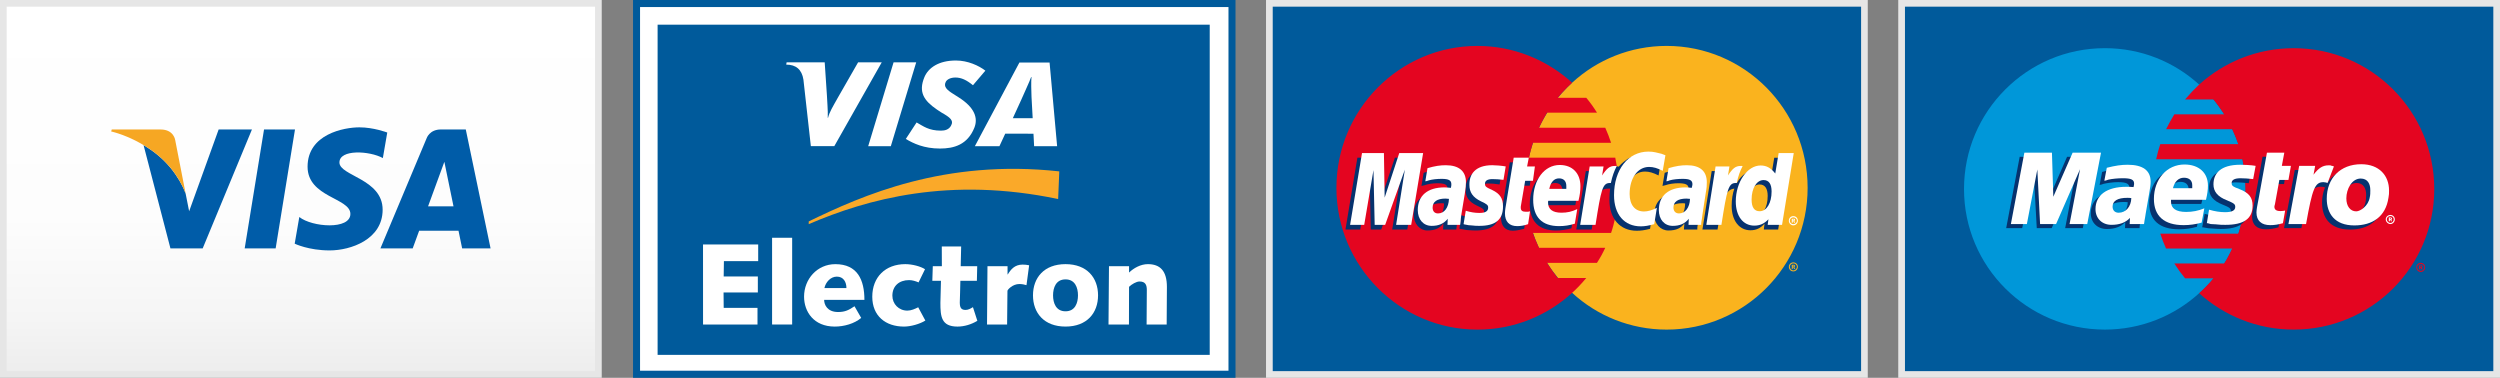 <?xml version="1.0" encoding="UTF-8" standalone="no"?>
<svg
   version="1.1"
   id="Layer_1"
   x="0px"
   y="0px"
   width="158.826"
   height="24"
   viewBox="0 0 158.826 24"
   enable-background="new 0 0 198.992 24"
   xml:space="preserve"
   sodipodi:docname="payment_info.svg"
   inkscape:version="1.2.1 (9c6d41e410, 2022-07-14)"
   xmlns:inkscape="http://www.inkscape.org/namespaces/inkscape"
   xmlns:sodipodi="http://sodipodi.sourceforge.net/DTD/sodipodi-0.dtd"
   xmlns="http://www.w3.org/2000/svg"
   xmlns:svg="http://www.w3.org/2000/svg"><rect x="0" y="0" width="158.826" height="24" fill="#808080" stroke="none"/><defs
     id="defs196" /><sodipodi:namedview
     id="namedview194"
     pagecolor="#ffffff"
     bordercolor="#666666"
     borderopacity="1.0"
     inkscape:showpageshadow="2"
     inkscape:pageopacity="0.0"
     inkscape:pagecheckerboard="0"
     inkscape:deskcolor="#d1d1d1"
     showgrid="false"
     inkscape:zoom="4.2961128"
     inkscape:cx="111.61253"
     inkscape:cy="3.724297"
     inkscape:window-width="1920"
     inkscape:window-height="1017"
     inkscape:window-x="-8"
     inkscape:window-y="-8"
     inkscape:window-maximized="1"
     inkscape:current-layer="Layer_1" /><g
     id="g562"
     transform="translate(-40.166)"><g
       id="VISA"><linearGradient
         id="SVGID_2_"
         gradientUnits="userSpaceOnUse"
         x1="59.245"
         y1="0.283"
         x2="59.245"
         y2="23.717"><stop
           offset="0"
           stop-color="#FFFFFF"
           id="stop32" /><stop
           offset="0.576"
           stop-color="#FDFDFD"
           id="stop34" /><stop
           offset="0.851"
           stop-color="#F5F5F5"
           id="stop36" /><stop
           offset="1"
           stop-color="#EDEDED"
           id="stop38" /></linearGradient><rect
         x="40.308"
         y="0.283"
         fill="url(#SVGID_2_)"
         width="37.874"
         height="23.434"
         id="rect41"
         style="fill:url(#SVGID_2_)" /><path
         fill="#e6e6e6"
         d="M 78.395,0 H 77.97 40.591 40.166 V 0.425 23.576 24 h 0.425 37.379 0.425 V 23.576 0.425 Z M 40.591,0.425 H 77.97 v 23.151 0 0 H 40.591 Z"
         id="path43" /><g
         id="g59"><g
           id="g51"><polygon
             fill="#005ca8"
             points="57.678,15.779 55.711,15.779 56.94,8.226 58.907,8.226 "
             id="polygon45" /><path
             fill="#005ca8"
             d="m 69.526,15.779 h 1.806 L 69.757,8.225 h -1.581 c -0.73,0 -0.908,0.563 -0.908,0.563 l -2.933,6.991 h 2.05 l 0.41,-1.121 h 2.5 z m -2.164,-2.672 1.034,-2.827 0.581,2.827 z"
             id="path47" /><path
             fill="#005ca8"
             d="m 64.489,10.042 0.28,-1.623 c 0,0 -0.866,-0.329 -1.769,-0.329 -0.976,0 -3.294,0.427 -3.294,2.501 0,1.952 2.72,1.976 2.72,3 0,1.025 -2.439,0.842 -3.245,0.195 l -0.293,1.695 c 0,0 0.878,0.428 2.22,0.428 1.342,0 3.367,-0.695 3.367,-2.587 0,-1.964 -2.745,-2.146 -2.745,-3 0,-0.854 1.917,-0.743 2.759,-0.28 z"
             id="path49" /></g><g
           id="g55"><path
             fill="#005ca8"
             d="m 54.057,8.226 -1.875,5.196 -0.222,-1.12 v 0 c 0,0 -0.446,-1.378 -1.812,-2.484 -0.29,-0.234 -0.581,-0.432 -0.862,-0.601 l 1.708,6.562 h 2.049 l 3.129,-7.554 h -2.115 z"
             id="path53" /></g><path
           fill="#f6a723"
           d="M 51.96,12.303 51.298,8.906 c 0,0 -0.08,-0.68 -0.933,-0.68 h -3.099 l -0.037,0.128 c 0,0 0.005,0.001 0.013,0.002 0.003,10e-4 0.008,0.002 0.014,0.003 0.008,10e-4 0.016,0.003 0.027,0.006 0.008,0.003 0.017,0.005 0.027,0.008 0.011,0.002 0.023,0.006 0.037,0.009 0.013,0.003 0.026,0.007 0.042,0.011 0.013,0.003 0.029,0.008 0.043,0.012 0.034,0.009 0.071,0.021 0.113,0.033 0.017,0.005 0.032,0.009 0.049,0.015 0.024,0.008 0.051,0.017 0.078,0.025 0.019,0.006 0.038,0.013 0.059,0.02 0.029,0.009 0.058,0.02 0.089,0.03 0.021,0.007 0.042,0.015 0.062,0.022 0.033,0.012 0.066,0.024 0.102,0.037 0.017,0.006 0.036,0.014 0.053,0.021 0.071,0.027 0.145,0.057 0.222,0.089 0.023,0.01 0.046,0.019 0.07,0.029 0.038,0.016 0.078,0.034 0.118,0.052 0.028,0.013 0.057,0.026 0.085,0.04 0.04,0.018 0.08,0.037 0.121,0.057 0.031,0.015 0.062,0.031 0.094,0.046 0.041,0.021 0.082,0.041 0.124,0.063 0.037,0.019 0.075,0.04 0.112,0.061 0.066,0.036 0.133,0.073 0.201,0.113 0.034,0.02 0.068,0.039 0.104,0.06 v 0 c 0.281,0.169 0.572,0.367 0.862,0.601 1.365,1.105 1.81,2.484 1.81,2.484 z"
           id="path57" /></g></g><g
       id="ELECTRON"><rect
         x="80.382"
         y="0"
         fill-rule="evenodd"
         clip-rule="evenodd"
         fill="#005a9b"
         width="38.277"
         height="24"
         id="rect62" /><rect
         x="80.829"
         y="0.448"
         fill-rule="evenodd"
         clip-rule="evenodd"
         fill="#ffffff"
         width="37.383"
         height="23.103"
         id="rect64" /><rect
         x="81.944"
         y="1.568"
         fill-rule="evenodd"
         clip-rule="evenodd"
         fill="#005a9b"
         width="35.076"
         height="20.977"
         id="rect66" /><g
         id="g94"><path
           fill-rule="evenodd"
           clip-rule="evenodd"
           fill="#faa929"
           d="m 91.544,14.24 c 3.718,-1.597 8.936,-3.044 15.846,-1.595 l 0.073,-1.757 c -7.291,-0.797 -12.522,1.529 -15.919,3.179 z"
           id="path68" /><polygon
           fill-rule="evenodd"
           clip-rule="evenodd"
           fill="#ffffff"
           points="86.142,17.566 88.312,17.566 88.312,18.58 86.134,18.58 86.143,19.559 88.29,19.559 88.29,20.616 84.831,20.616 84.829,15.531 88.334,15.531 88.334,16.59 86.156,16.59 "
           id="polygon70" /><rect
           x="89.217"
           y="15.105"
           fill-rule="evenodd"
           clip-rule="evenodd"
           fill="#ffffff"
           width="1.275"
           height="5.511"
           id="rect72" /><path
           fill-rule="evenodd"
           clip-rule="evenodd"
           fill="#ffffff"
           d="m 94.878,20.197 c -0.432,0.367 -1.092,0.551 -1.679,0.551 -1.342,0 -1.95,-0.955 -1.95,-1.903 0,-1.116 0.836,-2.063 1.986,-2.063 1.408,0 1.848,0.998 1.848,2.27 h -2.559 c 0,0.287 0.184,0.771 0.888,0.771 0.446,0 0.696,-0.133 1.041,-0.367 z M 93.94,18.302 c 0,-0.383 -0.184,-0.728 -0.609,-0.728 -0.402,0 -0.711,0.359 -0.791,0.728 z"
           id="path74" /><path
           fill-rule="evenodd"
           clip-rule="evenodd"
           fill="#ffffff"
           d="m 98.954,20.365 c -0.352,0.221 -0.931,0.383 -1.355,0.383 -1.174,0 -2.017,-0.676 -2.017,-1.896 0,-1.249 0.836,-2.071 2.097,-2.071 0.439,0 0.969,0.139 1.254,0.322 l -0.41,0.838 c -0.191,-0.081 -0.396,-0.146 -0.602,-0.146 -0.639,0 -1.062,0.381 -1.062,0.991 0,0.529 0.41,0.948 0.953,0.948 0.241,0 0.483,-0.11 0.688,-0.213 z"
           id="path76" /><path
           fill-rule="evenodd"
           clip-rule="evenodd"
           fill="#ffffff"
           d="m 99.427,16.913 h 0.576 l -0.005,-1.257 h 1.231 l -0.029,1.257 h 1.049 l -0.021,0.925 h -1.049 c 0,0.515 -0.037,1.059 -0.037,1.375 0,0.323 0.081,0.477 0.367,0.477 0.176,0 0.322,-0.088 0.469,-0.176 l 0.279,0.867 c -0.375,0.228 -0.829,0.367 -1.262,0.367 -1.033,0 -1.085,-0.654 -1.085,-1.506 0,-0.456 0.036,-0.912 0.036,-1.404 h -0.549 z"
           id="path78" /><path
           fill-rule="evenodd"
           clip-rule="evenodd"
           fill="#ffffff"
           d="m 102.901,16.913 h 1.275 v 0.521 h 0.016 c 0.19,-0.315 0.439,-0.624 0.938,-0.624 0.14,0 0.286,0.014 0.418,0.043 l -0.169,1.264 c -0.125,-0.036 -0.264,-0.073 -0.455,-0.073 -0.425,0 -0.754,0.36 -0.754,0.435 l -0.022,2.138 h -1.276 z"
           id="path80" /><path
           fill-rule="evenodd"
           clip-rule="evenodd"
           fill="#ffffff"
           d="m 107.859,16.781 c 1.364,0 2.067,0.866 2.067,1.982 0,1.117 -0.703,1.984 -2.067,1.984 -1.364,0 -2.067,-0.867 -2.067,-1.984 0,-1.116 0.703,-1.982 2.067,-1.982 m 0,2.996 c 0.608,0 0.792,-0.527 0.792,-1.014 0,-0.484 -0.184,-1.014 -0.792,-1.014 -0.608,0 -0.792,0.529 -0.792,1.014 0,0.487 0.184,1.014 0.792,1.014"
           id="path82" /><path
           fill-rule="evenodd"
           clip-rule="evenodd"
           fill="#ffffff"
           d="m 110.62,16.913 h 1.275 v 0.403 c 0.293,-0.285 0.74,-0.535 1.195,-0.535 0.784,0 1.21,0.433 1.21,1.447 0,0.756 -0.008,1.572 -0.015,2.388 h -1.275 c 0.007,-0.713 0.014,-1.433 0.014,-2.197 0,-0.302 -0.08,-0.536 -0.461,-0.536 -0.206,0 -0.499,0.176 -0.668,0.338 l -0.006,2.396 h -1.299 z"
           id="path84" /><polygon
           fill-rule="evenodd"
           clip-rule="evenodd"
           fill="#ffffff"
           points="95.323,9.286 96.935,3.961 98.373,3.961 96.761,9.286 "
           id="polygon86" /><path
           fill-rule="evenodd"
           clip-rule="evenodd"
           fill="#ffffff"
           d="m 94.681,3.961 -1.294,2.258 c -0.329,0.591 -0.522,0.89 -0.614,1.263 h -0.02 C 92.775,7.009 92.71,6.428 92.703,6.099 L 92.56,3.961 h -2.42 l -0.025,0.144 c 0.623,0 0.992,0.313 1.093,0.953 l 0.472,4.227 h 1.49 l 3.013,-5.324 z"
           id="path88" /><path
           fill-rule="evenodd"
           clip-rule="evenodd"
           fill="#ffffff"
           d="m 105.864,9.286 -0.041,-0.792 -1.795,-10e-4 -0.367,0.793 H 102.1 l 2.83,-5.315 h 1.916 l 0.479,5.315 z M 105.698,6.145 C 105.682,5.75 105.669,5.216 105.696,4.893 h -0.021 c -0.088,0.265 -0.463,1.059 -0.629,1.449 l -0.535,1.167 h 1.262 z"
           id="path90" /><path
           fill-rule="evenodd"
           clip-rule="evenodd"
           fill="#ffffff"
           d="m 99.883,9.437 c -1.015,0 -1.688,-0.322 -2.17,-0.61 l 0.685,-1.048 c 0.431,0.241 0.771,0.521 1.55,0.521 0.252,0 0.493,-0.065 0.631,-0.304 0.199,-0.346 -0.047,-0.533 -0.608,-0.851 L 99.694,6.963 c -0.833,-0.57 -1.192,-1.111 -0.802,-2.057 0.252,-0.604 0.913,-1.062 2.005,-1.062 0.753,0 1.458,0.326 1.87,0.645 l -0.789,0.926 c -0.4,-0.326 -0.732,-0.49 -1.113,-0.49 -0.304,0 -0.535,0.117 -0.614,0.276 -0.149,0.297 0.049,0.5 0.486,0.772 l 0.33,0.21 c 1.011,0.639 1.251,1.309 0.999,1.936 -0.437,1.077 -1.291,1.318 -2.183,1.318"
           id="path92" /></g></g><g
       id="MASTERCARD"><rect
         x="120.74"
         y="0.283"
         fill="#005a9b"
         width="37.873"
         height="23.434"
         id="rect97" /><path
         fill="#e6e6e6"
         d="m 158.826,0 h -0.424 -37.379 -0.426 V 0.425 23.576 24 h 0.426 37.379 0.424 V 23.576 0.425 Z m -37.803,0.425 h 37.379 v 23.151 0 0 h -37.379 z"
         id="path99" /><g
         id="g145"><path
           fill-rule="evenodd"
           clip-rule="evenodd"
           fill="#fab31e"
           d="m 140.046,18.604 c 1.577,1.454 3.697,2.336 6.002,2.336 4.95,0 8.957,-4.038 8.957,-9.004 0,-4.981 -4.007,-9.019 -8.957,-9.019 -2.305,0 -4.425,0.882 -6.002,2.336 -1.811,1.655 -2.955,4.038 -2.955,6.683 0,2.645 1.144,5.028 2.955,6.668 z"
           id="path101" /><path
           fill-rule="evenodd"
           clip-rule="evenodd"
           fill="#fab31e"
           d="m 153.812,16.947 c 0,-0.153 0.125,-0.278 0.28,-0.278 0.169,0 0.292,0.125 0.292,0.278 0,0.171 -0.123,0.295 -0.292,0.295 -0.154,0 -0.28,-0.124 -0.28,-0.295 z m 0.281,0.233 c 0.123,0 0.23,-0.107 0.23,-0.232 0,-0.123 -0.107,-0.216 -0.23,-0.216 -0.109,0 -0.217,0.093 -0.217,0.216 0,0.124 0.107,0.232 0.217,0.232 z m -0.032,-0.093 h -0.062 v -0.263 h 0.108 c 0.016,0 0.046,0 0.062,0.016 0.031,0.015 0.031,0.03 0.031,0.062 0,0.032 -0.016,0.062 -0.047,0.062 l 0.062,0.123 h -0.077 l -0.031,-0.109 h -0.047 v 0.109 -0.153 h 0.032 c 0.015,0 0.03,0 0.03,0 0.016,0 0.016,-0.017 0.016,-0.032 0,-0.015 0,-0.016 -0.016,-0.031 0,0 -0.016,0 -0.03,0 h -0.032 v 0.063 0.153 z"
           id="path103" /><path
           fill-rule="evenodd"
           clip-rule="evenodd"
           fill="#e40520"
           d="m 142.939,10.977 c -0.033,-0.325 -0.094,-0.634 -0.155,-0.959 h -5.477 c 0.062,-0.325 0.155,-0.635 0.247,-0.944 h 4.966 c -0.107,-0.325 -0.232,-0.65 -0.371,-0.959 h -4.208 c 0.155,-0.325 0.324,-0.65 0.511,-0.959 h 3.171 c -0.201,-0.325 -0.433,-0.65 -0.681,-0.944 h -1.811 c 0.278,-0.341 0.589,-0.666 0.914,-0.959 -1.594,-1.439 -3.698,-2.336 -6.019,-2.336 -4.934,0 -8.956,4.037 -8.956,9.019 0,4.966 4.022,9.004 8.956,9.004 2.32,0 4.425,-0.882 6.019,-2.336 v 0 0 c 0.324,-0.295 0.618,-0.604 0.896,-0.944 h -1.811 c -0.246,-0.309 -0.464,-0.618 -0.68,-0.96 h 3.171 c 0.2,-0.309 0.371,-0.616 0.526,-0.958 h -4.208 c -0.139,-0.31 -0.278,-0.619 -0.387,-0.944 h 4.966 c 0.109,-0.308 0.186,-0.634 0.264,-0.959 0.062,-0.31 0.122,-0.634 0.155,-0.958 0.03,-0.31 0.046,-0.62 0.046,-0.944 0.002,-0.326 -0.013,-0.651 -0.044,-0.96 z"
           id="path105" /><path
           fill-rule="evenodd"
           clip-rule="evenodd"
           fill="#ffffff"
           d="m 153.812,14.024 c 0,-0.171 0.125,-0.294 0.28,-0.294 0.169,0 0.292,0.123 0.292,0.294 0,0.154 -0.123,0.294 -0.292,0.294 -0.154,0 -0.28,-0.139 -0.28,-0.294 z m 0.281,0.217 c 0.123,0 0.23,-0.094 0.23,-0.217 0,-0.124 -0.107,-0.217 -0.23,-0.217 -0.109,0 -0.217,0.093 -0.217,0.217 0,0.123 0.107,0.217 0.217,0.217 z m -0.032,-0.094 h -0.062 V 13.9 h 0.108 c 0.016,0 0.046,0 0.062,0 0.031,0.016 0.031,0.046 0.031,0.076 0,0.016 -0.016,0.048 -0.047,0.063 l 0.062,0.107 h -0.077 l -0.031,-0.092 h -0.047 v 0.093 -0.139 h 0.032 c 0.015,0 0.03,0 0.03,-0.017 0.016,0 0.016,-0.016 0.016,-0.029 0,0 0,-0.017 -0.016,-0.017 0,-0.016 -0.016,0 -0.03,0 h -0.032 v 0.062 0.14 z"
           id="path107" /><path
           fill-rule="evenodd"
           clip-rule="evenodd"
           fill="#06326e"
           d="m 136.999,14.535 c -0.295,0.077 -0.512,0.123 -0.728,0.123 -0.465,0 -0.744,-0.293 -0.744,-0.82 0,-0.107 0.018,-0.216 0.031,-0.339 l 0.062,-0.357 0.047,-0.294 0.416,-2.536 h 0.93 l -0.109,0.557 h 0.588 l -0.139,0.928 h -0.588 l -0.247,1.516 c -0.016,0.077 -0.016,0.123 -0.016,0.155 0,0.2 0.093,0.278 0.325,0.278 0.107,0 0.201,-0.016 0.293,-0.032 z"
           id="path109" /><path
           fill-rule="evenodd"
           clip-rule="evenodd"
           fill="#06326e"
           d="m 139.999,14.505 c -0.341,0.092 -0.65,0.139 -0.99,0.139 -1.052,0 -1.655,-0.558 -1.655,-1.656 0,-1.284 0.712,-2.211 1.702,-2.211 0.788,0 1.3,0.525 1.3,1.345 0,0.278 -0.032,0.542 -0.108,0.913 h -1.934 c -0.017,0.062 -0.017,0.092 -0.017,0.123 0,0.434 0.295,0.65 0.852,0.65 0.355,0 0.665,-0.077 1.007,-0.232 z m -0.571,-2.214 c 0,-0.077 0,-0.139 0,-0.186 0,-0.309 -0.171,-0.479 -0.465,-0.479 -0.31,0 -0.526,0.232 -0.618,0.665 z"
           id="path111" /><polygon
           fill-rule="evenodd"
           clip-rule="evenodd"
           fill="#06326e"
           points="127.252,14.581 127.176,11.085 126.586,14.581 125.644,14.581 126.401,10.018 127.809,10.018 127.84,12.832 128.784,10.018 130.331,10.018 129.572,14.581 128.613,14.581 129.17,11.069 127.917,14.581 "
           id="polygon113" /><path
           fill-rule="evenodd"
           clip-rule="evenodd"
           fill="#06326e"
           d="m 131.908,12.926 c -0.094,-0.015 -0.123,-0.015 -0.186,-0.015 -0.557,0 -0.835,0.215 -0.835,0.557 0,0.23 0.139,0.386 0.354,0.386 0.466,0 0.652,-0.386 0.667,-0.928 z m 0.774,1.655 h -0.835 l 0.016,-0.387 c -0.217,0.295 -0.511,0.449 -1.021,0.449 -0.463,0 -0.866,-0.417 -0.866,-1.021 0,-0.17 0.031,-0.325 0.077,-0.48 0.155,-0.571 0.728,-0.928 1.609,-0.942 0.107,0 0.278,0 0.432,0.015 0.032,-0.124 0.032,-0.169 0.032,-0.248 0,-0.247 -0.201,-0.324 -0.65,-0.324 -0.278,0 -0.587,0.046 -0.805,0.124 l -0.138,0.031 -0.062,0.015 0.139,-0.835 c 0.45,-0.139 0.774,-0.201 1.131,-0.201 0.834,0 1.283,0.386 1.283,1.098 0,0.186 0.015,0.325 -0.047,0.727 l -0.216,1.33 -0.032,0.232 -0.015,0.187 -0.016,0.123 z"
           id="path115" /><path
           fill-rule="evenodd"
           clip-rule="evenodd"
           fill="#06326e"
           d="m 144.671,10.899 c 0.278,0 0.526,0.078 0.865,0.248 l 0.171,-0.99 c -0.093,-0.046 -0.124,-0.046 -0.247,-0.093 l -0.388,-0.109 c -0.123,-0.03 -0.276,-0.046 -0.447,-0.046 -0.48,0 -0.758,0.016 -1.053,0.185 -0.154,0.109 -0.356,0.248 -0.572,0.496 l -0.124,-0.031 -0.989,0.697 0.046,-0.387 h -1.021 l -0.604,3.713 h 0.976 l 0.355,-1.996 c 0,0 0.138,-0.278 0.201,-0.371 0.185,-0.232 0.339,-0.232 0.541,-0.232 0.031,0 0.062,0 0.077,0 -0.031,0.217 -0.046,0.449 -0.046,0.711 0,1.207 0.68,1.965 1.731,1.965 0.263,0 0.496,-0.03 0.852,-0.123 l 0.17,-1.052 c -0.311,0.169 -0.589,0.247 -0.819,0.247 -0.572,0 -0.914,-0.434 -0.914,-1.114 0.001,-1.006 0.511,-1.718 1.239,-1.718 z"
           id="path117" /><path
           fill-rule="evenodd"
           clip-rule="evenodd"
           fill="#06326e"
           d="m 152.885,10.018 -0.215,1.3 c -0.232,-0.356 -0.513,-0.526 -0.883,-0.526 -0.512,0 -0.991,0.294 -1.285,0.851 v -0.016 l -0.618,-0.371 0.062,-0.387 h -1.035 l -0.589,3.713 h 0.96 l 0.325,-1.996 c 0,0 0.247,-0.278 0.309,-0.371 0.155,-0.186 0.311,-0.217 0.433,-0.232 -0.108,0.309 -0.17,0.681 -0.17,1.098 0,0.929 0.479,1.548 1.192,1.548 0.355,0 0.633,-0.123 0.896,-0.417 l -0.046,0.37 h 0.912 l 0.743,-4.563 h -0.991 z m -1.191,3.68 c -0.324,0 -0.495,-0.246 -0.495,-0.726 0,-0.728 0.31,-1.253 0.758,-1.253 0.34,0 0.511,0.262 0.511,0.727 0,0.743 -0.311,1.252 -0.774,1.252 z"
           id="path119" /><path
           fill-rule="evenodd"
           clip-rule="evenodd"
           fill="#06326e"
           d="m 147.225,12.926 c -0.094,-0.015 -0.125,-0.015 -0.187,-0.015 -0.557,0 -0.835,0.215 -0.835,0.557 0,0.23 0.139,0.386 0.355,0.386 0.465,0 0.65,-0.386 0.667,-0.928 z m 0.772,1.655 h -0.852 l 0.031,-0.387 c -0.217,0.295 -0.511,0.449 -1.021,0.449 -0.479,0 -0.896,-0.402 -0.896,-1.021 0,-0.882 0.666,-1.423 1.717,-1.423 0.108,0 0.278,0 0.418,0.015 0.031,-0.124 0.046,-0.169 0.046,-0.248 0,-0.247 -0.201,-0.324 -0.664,-0.324 -0.264,0 -0.588,0.046 -0.805,0.124 l -0.124,0.031 -0.062,0.015 0.14,-0.835 c 0.447,-0.139 0.772,-0.201 1.129,-0.201 0.835,0 1.268,0.386 1.268,1.098 0,0.186 0.032,0.325 -0.046,0.727 l -0.202,1.33 -0.03,0.232 -0.031,0.187 -0.015,0.123 v 0.108 z"
           id="path121" /><path
           fill-rule="evenodd"
           clip-rule="evenodd"
           fill="#06326e"
           d="m 134.708,11.657 c 0.187,0 0.448,0.015 0.728,0.062 l 0.139,-0.867 c -0.277,-0.031 -0.649,-0.077 -0.866,-0.077 -1.083,0 -1.438,0.587 -1.438,1.269 0,0.448 0.201,0.773 0.728,1.02 0.386,0.187 0.448,0.217 0.448,0.388 0,0.23 -0.2,0.371 -0.572,0.371 -0.294,0 -0.573,-0.046 -0.882,-0.155 l -0.109,0.851 0.017,0.017 0.186,0.03 c 0.062,0.016 0.14,0.031 0.248,0.047 0.231,0.016 0.433,0.031 0.557,0.031 1.083,0 1.531,-0.417 1.531,-1.239 0,-0.509 -0.247,-0.819 -0.728,-1.035 -0.417,-0.186 -0.465,-0.217 -0.465,-0.387 0,-0.17 0.186,-0.326 0.478,-0.326 z"
           id="path123" /><path
           fill-rule="evenodd"
           clip-rule="evenodd"
           fill="#ffffff"
           d="m 145.971,9.863 -0.17,0.99 c -0.341,-0.17 -0.588,-0.248 -0.867,-0.248 -0.728,0 -1.237,0.712 -1.237,1.717 0,0.696 0.341,1.113 0.911,1.113 0.234,0 0.513,-0.075 0.821,-0.231 l -0.17,1.037 c -0.355,0.093 -0.588,0.139 -0.852,0.139 -1.051,0 -1.701,-0.758 -1.701,-1.98 0,-1.624 0.897,-2.769 2.182,-2.769 0.17,0 0.325,0.016 0.448,0.046 l 0.388,0.093 c 0.123,0.046 0.153,0.062 0.247,0.093 z"
           id="path125" /><path
           fill-rule="evenodd"
           clip-rule="evenodd"
           fill="#ffffff"
           d="m 142.846,10.543 c -0.031,0 -0.062,0 -0.094,0 -0.324,0 -0.51,0.155 -0.804,0.603 l 0.093,-0.572 h -0.882 l -0.603,3.713 h 0.974 c 0.356,-2.274 0.448,-2.661 0.913,-2.661 0.031,0 0.031,0 0.062,0 0.093,-0.448 0.217,-0.773 0.371,-1.068 z"
           id="path127" /><path
           fill-rule="evenodd"
           clip-rule="evenodd"
           fill="#ffffff"
           d="m 137.246,14.241 c -0.264,0.093 -0.48,0.124 -0.696,0.124 -0.496,0 -0.774,-0.279 -0.774,-0.82 0,-0.093 0.016,-0.217 0.031,-0.325 l 0.062,-0.372 0.046,-0.293 0.417,-2.537 h 0.96 l -0.109,0.557 h 0.496 l -0.124,0.913 h -0.495 l -0.263,1.547 c -0.016,0.062 -0.016,0.107 -0.016,0.155 0,0.185 0.093,0.263 0.325,0.263 0.107,0 0.201,0 0.263,-0.032 z"
           id="path129" /><path
           fill-rule="evenodd"
           clip-rule="evenodd"
           fill="#ffffff"
           d="m 133.518,11.75 c 0,0.464 0.217,0.789 0.728,1.037 0.401,0.186 0.463,0.247 0.463,0.402 0,0.23 -0.17,0.339 -0.557,0.339 -0.294,0 -0.557,-0.045 -0.866,-0.139 l -0.139,0.852 0.046,0.014 0.17,0.032 c 0.062,0.016 0.14,0.031 0.263,0.031 0.217,0.031 0.402,0.031 0.526,0.031 1.021,0 1.501,-0.387 1.501,-1.238 0,-0.511 -0.201,-0.805 -0.681,-1.037 -0.418,-0.185 -0.464,-0.232 -0.464,-0.402 0,-0.201 0.169,-0.293 0.479,-0.293 0.187,0 0.449,0.016 0.696,0.046 l 0.141,-0.851 c -0.249,-0.046 -0.635,-0.078 -0.852,-0.078 -1.083,10e-4 -1.47,0.573 -1.454,1.254 z"
           id="path131" /><path
           fill-rule="evenodd"
           clip-rule="evenodd"
           fill="#ffffff"
           d="m 153.38,14.287 h -0.912 l 0.047,-0.356 c -0.264,0.28 -0.542,0.403 -0.898,0.403 -0.711,0 -1.176,-0.604 -1.176,-1.532 0,-1.237 0.728,-2.289 1.579,-2.289 0.386,0 0.664,0.17 0.929,0.51 l 0.216,-1.299 h 0.959 z m -1.423,-0.867 c 0.448,0 0.759,-0.524 0.759,-1.252 0,-0.48 -0.171,-0.728 -0.511,-0.728 -0.434,0 -0.759,0.511 -0.759,1.236 0,0.498 0.17,0.744 0.511,0.744 z"
           id="path133" /><path
           fill-rule="evenodd"
           clip-rule="evenodd"
           fill="#ffffff"
           d="m 140.215,14.211 c -0.34,0.107 -0.649,0.154 -1.005,0.154 -1.082,0 -1.64,-0.573 -1.64,-1.672 0,-1.269 0.711,-2.212 1.687,-2.212 0.805,0 1.314,0.526 1.314,1.346 0,0.278 -0.03,0.542 -0.124,0.929 h -1.918 c -0.016,0.046 -0.016,0.076 -0.016,0.107 0,0.434 0.294,0.65 0.851,0.65 0.356,0 0.666,-0.062 1.006,-0.232 z m -0.54,-2.214 c 0,-0.077 0,-0.138 0,-0.186 0,-0.309 -0.171,-0.479 -0.465,-0.479 -0.309,0 -0.525,0.232 -0.618,0.665 z"
           id="path135" /><polygon
           fill-rule="evenodd"
           clip-rule="evenodd"
           fill="#ffffff"
           points="127.5,14.287 127.423,10.807 126.834,14.287 125.938,14.287 126.695,9.724 128.087,9.724 128.134,12.555 129.062,9.724 130.578,9.724 129.819,14.287 128.861,14.287 129.418,10.776 128.165,14.287 "
           id="polygon137" /><path
           fill-rule="evenodd"
           clip-rule="evenodd"
           fill="#ffffff"
           d="m 132.218,12.633 c -0.093,0 -0.139,-0.017 -0.217,-0.017 -0.54,0 -0.82,0.201 -0.82,0.573 0,0.23 0.125,0.37 0.342,0.37 0.401,0.001 0.679,-0.37 0.695,-0.926 z m 0.712,1.654 h -0.805 l 0.016,-0.387 c -0.248,0.311 -0.572,0.449 -1.021,0.449 -0.525,0 -0.882,-0.403 -0.882,-1.006 0,-0.913 0.619,-1.439 1.702,-1.439 0.107,0 0.248,0.016 0.402,0.031 0.029,-0.124 0.029,-0.17 0.029,-0.232 0,-0.247 -0.169,-0.34 -0.618,-0.34 -0.278,0 -0.587,0.031 -0.803,0.093 l -0.14,0.046 -0.093,0.016 0.139,-0.835 c 0.479,-0.139 0.805,-0.186 1.161,-0.186 0.834,0 1.282,0.372 1.282,1.083 0,0.186 -0.015,0.325 -0.076,0.743 l -0.217,1.315 -0.031,0.231 -0.015,0.187 -0.016,0.139 z"
           id="path139" /><path
           fill-rule="evenodd"
           clip-rule="evenodd"
           fill="#ffffff"
           d="m 147.532,12.633 c -0.107,0 -0.153,-0.017 -0.216,-0.017 -0.557,0 -0.835,0.201 -0.835,0.573 0,0.23 0.139,0.37 0.354,0.37 0.39,0.001 0.682,-0.37 0.697,-0.926 z m 0.712,1.654 h -0.805 l 0.016,-0.387 c -0.247,0.311 -0.572,0.449 -1.021,0.449 -0.524,0 -0.881,-0.403 -0.881,-1.006 0,-0.913 0.618,-1.439 1.701,-1.439 0.108,0 0.248,0.016 0.388,0.031 0.03,-0.124 0.046,-0.17 0.046,-0.232 0,-0.247 -0.171,-0.34 -0.618,-0.34 -0.279,0 -0.604,0.031 -0.82,0.093 l -0.124,0.046 -0.093,0.016 0.139,-0.835 c 0.48,-0.139 0.805,-0.186 1.161,-0.186 0.835,0 1.268,0.372 1.268,1.083 0,0.186 0,0.325 -0.077,0.743 l -0.201,1.315 -0.031,0.231 -0.03,0.187 -0.016,0.139 v 0.092 z"
           id="path141" /><path
           fill-rule="evenodd"
           clip-rule="evenodd"
           fill="#ffffff"
           d="m 150.844,10.543 c -0.032,0 -0.062,0 -0.094,0 -0.324,0 -0.511,0.155 -0.805,0.603 l 0.094,-0.572 h -0.881 l -0.589,3.713 h 0.959 c 0.355,-2.274 0.448,-2.661 0.912,-2.661 0.031,0 0.031,0 0.062,0 0.094,-0.448 0.217,-0.773 0.372,-1.068 z"
           id="path143" /></g></g><g
       id="MAESTRO"><rect
         x="160.941"
         y="0.283"
         fill="#005a9b"
         width="37.873"
         height="23.434"
         id="rect148" /><path
         fill="#e6e6e6"
         d="m 198.992,0 h -0.424 -37.379 -0.426 V 0.425 23.576 24 h 0.426 37.379 0.424 V 23.576 0.425 Z m -37.803,0.425 h 37.379 v 23.151 0 0 h -37.379 z"
         id="path150" /><g
         id="g190"><path
           fill-rule="evenodd"
           clip-rule="evenodd"
           fill="#0097d9"
           d="m 179.877,18.629 c 1.805,-1.629 2.942,-3.994 2.942,-6.62 0,-2.627 -1.138,-4.991 -2.942,-6.637 -1.576,-1.436 -3.677,-2.312 -5.988,-2.312 -4.938,0 -8.948,4.01 -8.948,8.949 0,4.938 4.011,8.93 8.948,8.93 2.311,0 4.412,-0.877 5.988,-2.31 z"
           id="path152" /><path
           fill-rule="evenodd"
           clip-rule="evenodd"
           fill="#0097d9"
           d="m 179.877,18.629 c 1.805,-1.629 2.942,-3.994 2.942,-6.62 0,-2.627 -1.138,-4.991 -2.942,-6.637 z"
           id="path154" /><path
           fill-rule="evenodd"
           clip-rule="evenodd"
           fill="#e40520"
           d="m 185.885,3.061 c -2.312,0 -4.414,0.875 -6.008,2.312 -0.314,0.297 -0.611,0.613 -0.893,0.945 h 1.804 c 0.245,0.297 0.474,0.63 0.683,0.946 h -3.17 c -0.191,0.315 -0.367,0.63 -0.524,0.946 h 4.202 c 0.141,0.315 0.28,0.63 0.387,0.946 h -4.956 c -0.104,0.315 -0.193,0.63 -0.263,0.962 h 5.48 c 0.123,0.596 0.192,1.244 0.192,1.892 0,0.98 -0.157,1.944 -0.454,2.836 h -4.956 c 0.104,0.314 0.227,0.631 0.367,0.945 h 4.202 c -0.157,0.316 -0.314,0.648 -0.508,0.945 h -3.17 c 0.211,0.334 0.438,0.648 0.684,0.945 h 1.804 c -0.279,0.334 -0.577,0.648 -0.911,0.947 1.594,1.434 3.695,2.311 6.008,2.311 4.938,0 8.931,-3.992 8.931,-8.93 -0.001,-4.939 -3.993,-8.948 -8.931,-8.948 z"
           id="path156" /><path
           fill-rule="evenodd"
           clip-rule="evenodd"
           fill="#e40520"
           d="m 193.677,16.982 c 0,-0.158 0.123,-0.281 0.281,-0.281 0.157,0 0.28,0.123 0.28,0.281 0,0.158 -0.123,0.297 -0.28,0.297 -0.158,0 -0.281,-0.138 -0.281,-0.297 z m 0.281,0.227 c 0.122,0 0.227,-0.104 0.227,-0.227 0,-0.123 -0.104,-0.211 -0.227,-0.211 -0.123,0 -0.229,0.088 -0.229,0.211 0,0.123 0.106,0.227 0.229,0.227 z m -0.035,-0.104 h -0.07 v -0.246 h 0.105 c 0.035,0 0.052,0 0.069,0.018 0.017,0 0.035,0.035 0.035,0.053 0,0.035 -0.019,0.053 -0.035,0.07 l 0.035,0.105 h -0.069 l -0.035,-0.088 h -0.035 z m 0,-0.14 h 0.035 c 0,0 0.017,0 0.035,0 0,0 0.017,-0.018 0.017,-0.035 l -0.017,-0.018 c -0.019,-0.018 -0.035,-0.018 -0.035,-0.018 h -0.035 z"
           id="path158" /><polygon
           fill-rule="evenodd"
           clip-rule="evenodd"
           fill="#06326e"
           points="169.563,14.494 169.371,11.028 168.636,14.494 167.62,14.494 168.478,9.96 170.247,9.96 170.264,12.762 171.489,9.96 173.363,9.96 172.487,14.494 171.367,14.494 172.033,11.011 170.51,14.494 "
           id="polygon160" /><path
           fill-rule="evenodd"
           clip-rule="evenodd"
           fill="#06326e"
           d="m 184.921,14.443 c -0.314,0.088 -0.542,0.123 -0.806,0.123 -0.56,0 -0.874,-0.281 -0.874,-0.807 0,-0.105 0.017,-0.229 0.034,-0.332 l 0.069,-0.367 0.054,-0.281 0.508,-2.82 h 1.103 l -0.157,0.84 h 0.561 l -0.141,0.894 h -0.577 l -0.299,1.541 c 0,0.07 -0.017,0.123 -0.017,0.158 0,0.193 0.122,0.262 0.385,0.262 0.123,0 0.228,0 0.298,-0.035 z"
           id="path162" /><path
           fill-rule="evenodd"
           clip-rule="evenodd"
           fill="#06326e"
           d="m 180.509,11.974 c 0,0.455 0.263,0.788 0.84,1.016 0.473,0.192 0.543,0.245 0.543,0.418 0,0.229 -0.21,0.334 -0.648,0.334 -0.35,0 -0.647,-0.053 -1.015,-0.156 l -0.157,0.857 h 0.052 l 0.211,0.035 c 0.069,0.016 0.157,0.035 0.297,0.035 0.263,0.018 0.474,0.035 0.612,0.035 1.192,0 1.734,-0.387 1.734,-1.227 0,-0.508 -0.228,-0.806 -0.788,-1.033 -0.473,-0.175 -0.525,-0.228 -0.525,-0.403 0,-0.192 0.192,-0.298 0.543,-0.298 0.229,0 0.525,0.018 0.823,0.053 l 0.157,-0.841 c -0.298,-0.052 -0.735,-0.087 -0.998,-0.087 -1.261,10e-4 -1.699,0.579 -1.681,1.262 z"
           id="path164" /><path
           fill-rule="evenodd"
           clip-rule="evenodd"
           fill="#06326e"
           d="m 176.096,14.494 h -0.928 l 0.017,-0.383 c -0.28,0.297 -0.665,0.438 -1.173,0.438 -0.595,0 -1.017,-0.404 -1.017,-0.998 0,-0.894 0.719,-1.419 1.962,-1.419 0.123,0 0.28,0 0.455,0.018 0.035,-0.123 0.035,-0.176 0.035,-0.229 0,-0.245 -0.193,-0.35 -0.718,-0.35 -0.314,0 -0.666,0.052 -0.911,0.105 l -0.157,0.052 -0.105,0.018 0.158,-0.823 c 0.561,-0.158 0.929,-0.21 1.331,-0.21 0.963,0 1.471,0.386 1.471,1.086 0,0.192 -0.018,0.315 -0.105,0.735 l -0.228,1.296 -0.034,0.246 -0.035,0.191 -0.018,0.123 z m -0.753,-1.645 c -0.123,-0.017 -0.175,-0.017 -0.263,-0.017 -0.631,0 -0.945,0.193 -0.945,0.56 0,0.227 0.157,0.367 0.401,0.367 0.456,10e-4 0.789,-0.366 0.807,-0.91 z"
           id="path166" /><path
           fill-rule="evenodd"
           clip-rule="evenodd"
           fill="#06326e"
           d="m 179.737,14.408 c -0.368,0.105 -0.734,0.158 -1.137,0.158 -1.245,0 -1.893,-0.578 -1.893,-1.665 0,-1.261 0.824,-2.189 1.943,-2.189 0.929,0 1.506,0.525 1.506,1.331 0,0.28 -0.034,0.542 -0.14,0.911 h -2.205 c -0.019,0.071 -0.019,0.086 -0.019,0.122 0,0.42 0.333,0.648 0.98,0.648 0.403,0 0.753,-0.07 1.155,-0.244 z m -0.525,-2.189 c 0,-0.087 0,-0.14 0,-0.193 0,-0.298 -0.192,-0.473 -0.524,-0.473 -0.351,0 -0.613,0.227 -0.718,0.666 z"
           id="path168" /><path
           fill-rule="evenodd"
           clip-rule="evenodd"
           fill="#06326e"
           d="m 191.611,12.814 c -0.158,1.227 -1.016,1.77 -2.154,1.77 -1.262,0 -1.77,-0.754 -1.77,-1.7 0,-1.296 0.858,-2.189 2.19,-2.189 1.155,0 1.768,0.736 1.768,1.664 10e-4,0.227 10e-4,0.245 -0.034,0.455 z m -1.122,-0.437 c 0,-0.386 -0.157,-0.753 -0.611,-0.753 -0.561,0 -0.929,0.683 -0.929,1.261 0,0.508 0.245,0.84 0.647,0.84 0.246,0 0.753,-0.332 0.858,-0.911 0.019,-0.122 0.035,-0.28 0.035,-0.437 z"
           id="path170" /><path
           fill-rule="evenodd"
           clip-rule="evenodd"
           fill="#ffffff"
           d="m 191.733,13.936 c 0,-0.158 0.14,-0.281 0.297,-0.281 0.158,0 0.28,0.123 0.28,0.281 0,0.156 -0.122,0.299 -0.28,0.299 -0.157,-10e-4 -0.297,-0.143 -0.297,-0.299 z m 0.297,0.226 c 0.123,0 0.21,-0.105 0.21,-0.227 0,-0.123 -0.087,-0.211 -0.21,-0.211 -0.122,0 -0.228,0.088 -0.228,0.211 0.001,0.122 0.106,0.227 0.228,0.227 z m -0.034,-0.105 h -0.07 v -0.244 h 0.104 c 0.035,0 0.053,0 0.07,0.018 0.019,0.016 0.036,0.035 0.036,0.053 0,0.035 -0.018,0.07 -0.054,0.07 l 0.054,0.104 h -0.071 L 192.03,13.97 h -0.034 z m 0,-0.139 h 0.034 c 0,0 0.019,0 0.035,0 0,0 0,-0.018 0,-0.035 v -0.018 c -0.017,0 -0.035,0 -0.052,0 h -0.018 v 0.053 z"
           id="path172" /><polygon
           fill-rule="evenodd"
           clip-rule="evenodd"
           fill="#ffffff"
           points="169.773,14.234 169.599,10.766 168.934,14.234 167.918,14.234 168.775,9.698 170.527,9.698 170.614,12.5 171.841,9.698 173.644,9.698 172.769,14.234 171.646,14.234 172.313,10.748 170.789,14.234 "
           id="polygon174" /><path
           fill-rule="evenodd"
           clip-rule="evenodd"
           fill="#ffffff"
           d="m 185.201,14.18 c -0.314,0.088 -0.543,0.123 -0.806,0.123 -0.561,0 -0.875,-0.279 -0.875,-0.807 0,-0.104 0.018,-0.209 0.035,-0.332 l 0.069,-0.368 0.053,-0.28 0.509,-2.818 h 1.103 l -0.157,0.84 h 0.577 l -0.157,0.894 h -0.577 l -0.28,1.54 c -0.019,0.07 -0.036,0.123 -0.036,0.158 0,0.193 0.123,0.279 0.386,0.279 0.122,0 0.228,-0.016 0.297,-0.033 z"
           id="path176" /><path
           fill-rule="evenodd"
           clip-rule="evenodd"
           fill="#06326e"
           d="m 188.056,11.606 -0.018,-0.123 0.21,-0.578 c -0.053,0 -0.069,0 -0.087,-0.017 -0.054,0 -0.088,-0.018 -0.088,-0.018 -0.035,0 -0.069,0 -0.105,0 -0.367,0 -0.63,0.158 -0.979,0.596 l 0.122,-0.666 h -1.156 l -0.683,3.694 h 1.103 c 0.157,-0.857 0.229,-1.33 0.316,-1.732 0.14,-0.666 0.629,-0.963 0.997,-0.893 0.035,0 0.07,0 0.123,0.017 l 0.07,0.035 z"
           id="path178" /><path
           fill-rule="evenodd"
           clip-rule="evenodd"
           fill="#ffffff"
           d="m 188.441,10.573 c -0.088,-0.035 -0.105,-0.035 -0.123,-0.035 -0.052,-0.017 -0.088,-0.017 -0.088,-0.035 -0.035,0 -0.069,0 -0.123,0 -0.367,0 -0.63,0.157 -0.962,0.596 l 0.104,-0.561 h -1.016 l -0.683,3.697 h 1.121 c 0.403,-2.261 0.561,-2.663 1.104,-2.663 0.034,0 0.087,0.017 0.139,0.017 l 0.123,0.035 z"
           id="path180" /><path
           fill-rule="evenodd"
           clip-rule="evenodd"
           fill="#ffffff"
           d="m 180.788,11.711 c 0,0.455 0.264,0.788 0.859,1.015 0.454,0.192 0.525,0.245 0.525,0.422 0,0.227 -0.211,0.332 -0.648,0.332 -0.334,0 -0.648,-0.053 -1.016,-0.158 l -0.141,0.857 h 0.053 l 0.192,0.055 c 0.069,0 0.175,0.016 0.298,0.016 0.263,0.035 0.473,0.035 0.63,0.035 1.174,0 1.734,-0.385 1.734,-1.225 0,-0.509 -0.229,-0.807 -0.806,-1.034 -0.473,-0.175 -0.525,-0.228 -0.525,-0.403 0,-0.192 0.192,-0.298 0.561,-0.298 0.21,0 0.525,0.018 0.806,0.053 l 0.157,-0.841 c -0.298,-0.052 -0.735,-0.07 -0.98,-0.07 -1.26,10e-4 -1.699,0.561 -1.699,1.244 z"
           id="path182" /><path
           fill-rule="evenodd"
           clip-rule="evenodd"
           fill="#ffffff"
           d="m 176.376,14.234 h -0.911 l 0.018,-0.389 c -0.279,0.299 -0.666,0.439 -1.174,0.439 -0.595,0 -1.015,-0.402 -1.015,-0.998 0,-0.894 0.718,-1.418 1.96,-1.418 0.123,0 0.28,0 0.457,0.017 0.034,-0.123 0.034,-0.175 0.034,-0.228 0,-0.245 -0.192,-0.333 -0.718,-0.333 -0.315,0 -0.665,0.035 -0.91,0.088 l -0.158,0.053 -0.104,0.017 0.157,-0.823 c 0.561,-0.14 0.911,-0.192 1.331,-0.192 0.963,0 1.453,0.368 1.453,1.069 0,0.192 -0.018,0.333 -0.088,0.734 l -0.228,1.315 -0.035,0.227 -0.035,0.191 -0.017,0.123 z m -0.806,-1.648 c -0.123,-0.018 -0.176,-0.018 -0.245,-0.018 -0.63,0 -0.946,0.193 -0.946,0.56 0,0.229 0.141,0.387 0.386,0.387 0.455,10e-4 0.788,-0.386 0.805,-0.929 z"
           id="path184" /><path
           fill-rule="evenodd"
           clip-rule="evenodd"
           fill="#ffffff"
           d="m 180.036,14.145 c -0.386,0.105 -0.753,0.158 -1.139,0.158 -1.243,0 -1.892,-0.578 -1.892,-1.664 0,-1.26 0.823,-2.188 1.943,-2.188 0.911,0 1.489,0.525 1.489,1.331 0,0.28 -0.035,0.543 -0.123,0.911 h -2.223 c 0,0.07 0,0.088 0,0.122 0,0.42 0.314,0.649 0.962,0.649 0.402,0 0.771,-0.07 1.156,-0.229 z m -0.596,-2.189 c 0,-0.07 0,-0.14 0,-0.192 0,-0.297 -0.193,-0.473 -0.525,-0.473 -0.351,0 -0.595,0.246 -0.7,0.665 z"
           id="path186" /><path
           fill-rule="evenodd"
           clip-rule="evenodd"
           fill="#ffffff"
           d="m 191.908,12.552 c -0.175,1.226 -1.033,1.769 -2.171,1.769 -1.243,0 -1.751,-0.754 -1.751,-1.698 0,-1.297 0.857,-2.19 2.188,-2.19 1.156,0 1.769,0.735 1.769,1.664 0,0.227 0,0.245 -0.035,0.455 z m -1.155,-0.473 c 0,-0.385 -0.157,-0.736 -0.613,-0.736 -0.561,0 -0.91,0.666 -0.91,1.261 0,0.49 0.245,0.824 0.63,0.824 0.246,0 0.771,-0.334 0.858,-0.894 0.035,-0.14 0.035,-0.297 0.035,-0.455 z"
           id="path188" /></g></g></g></svg>
